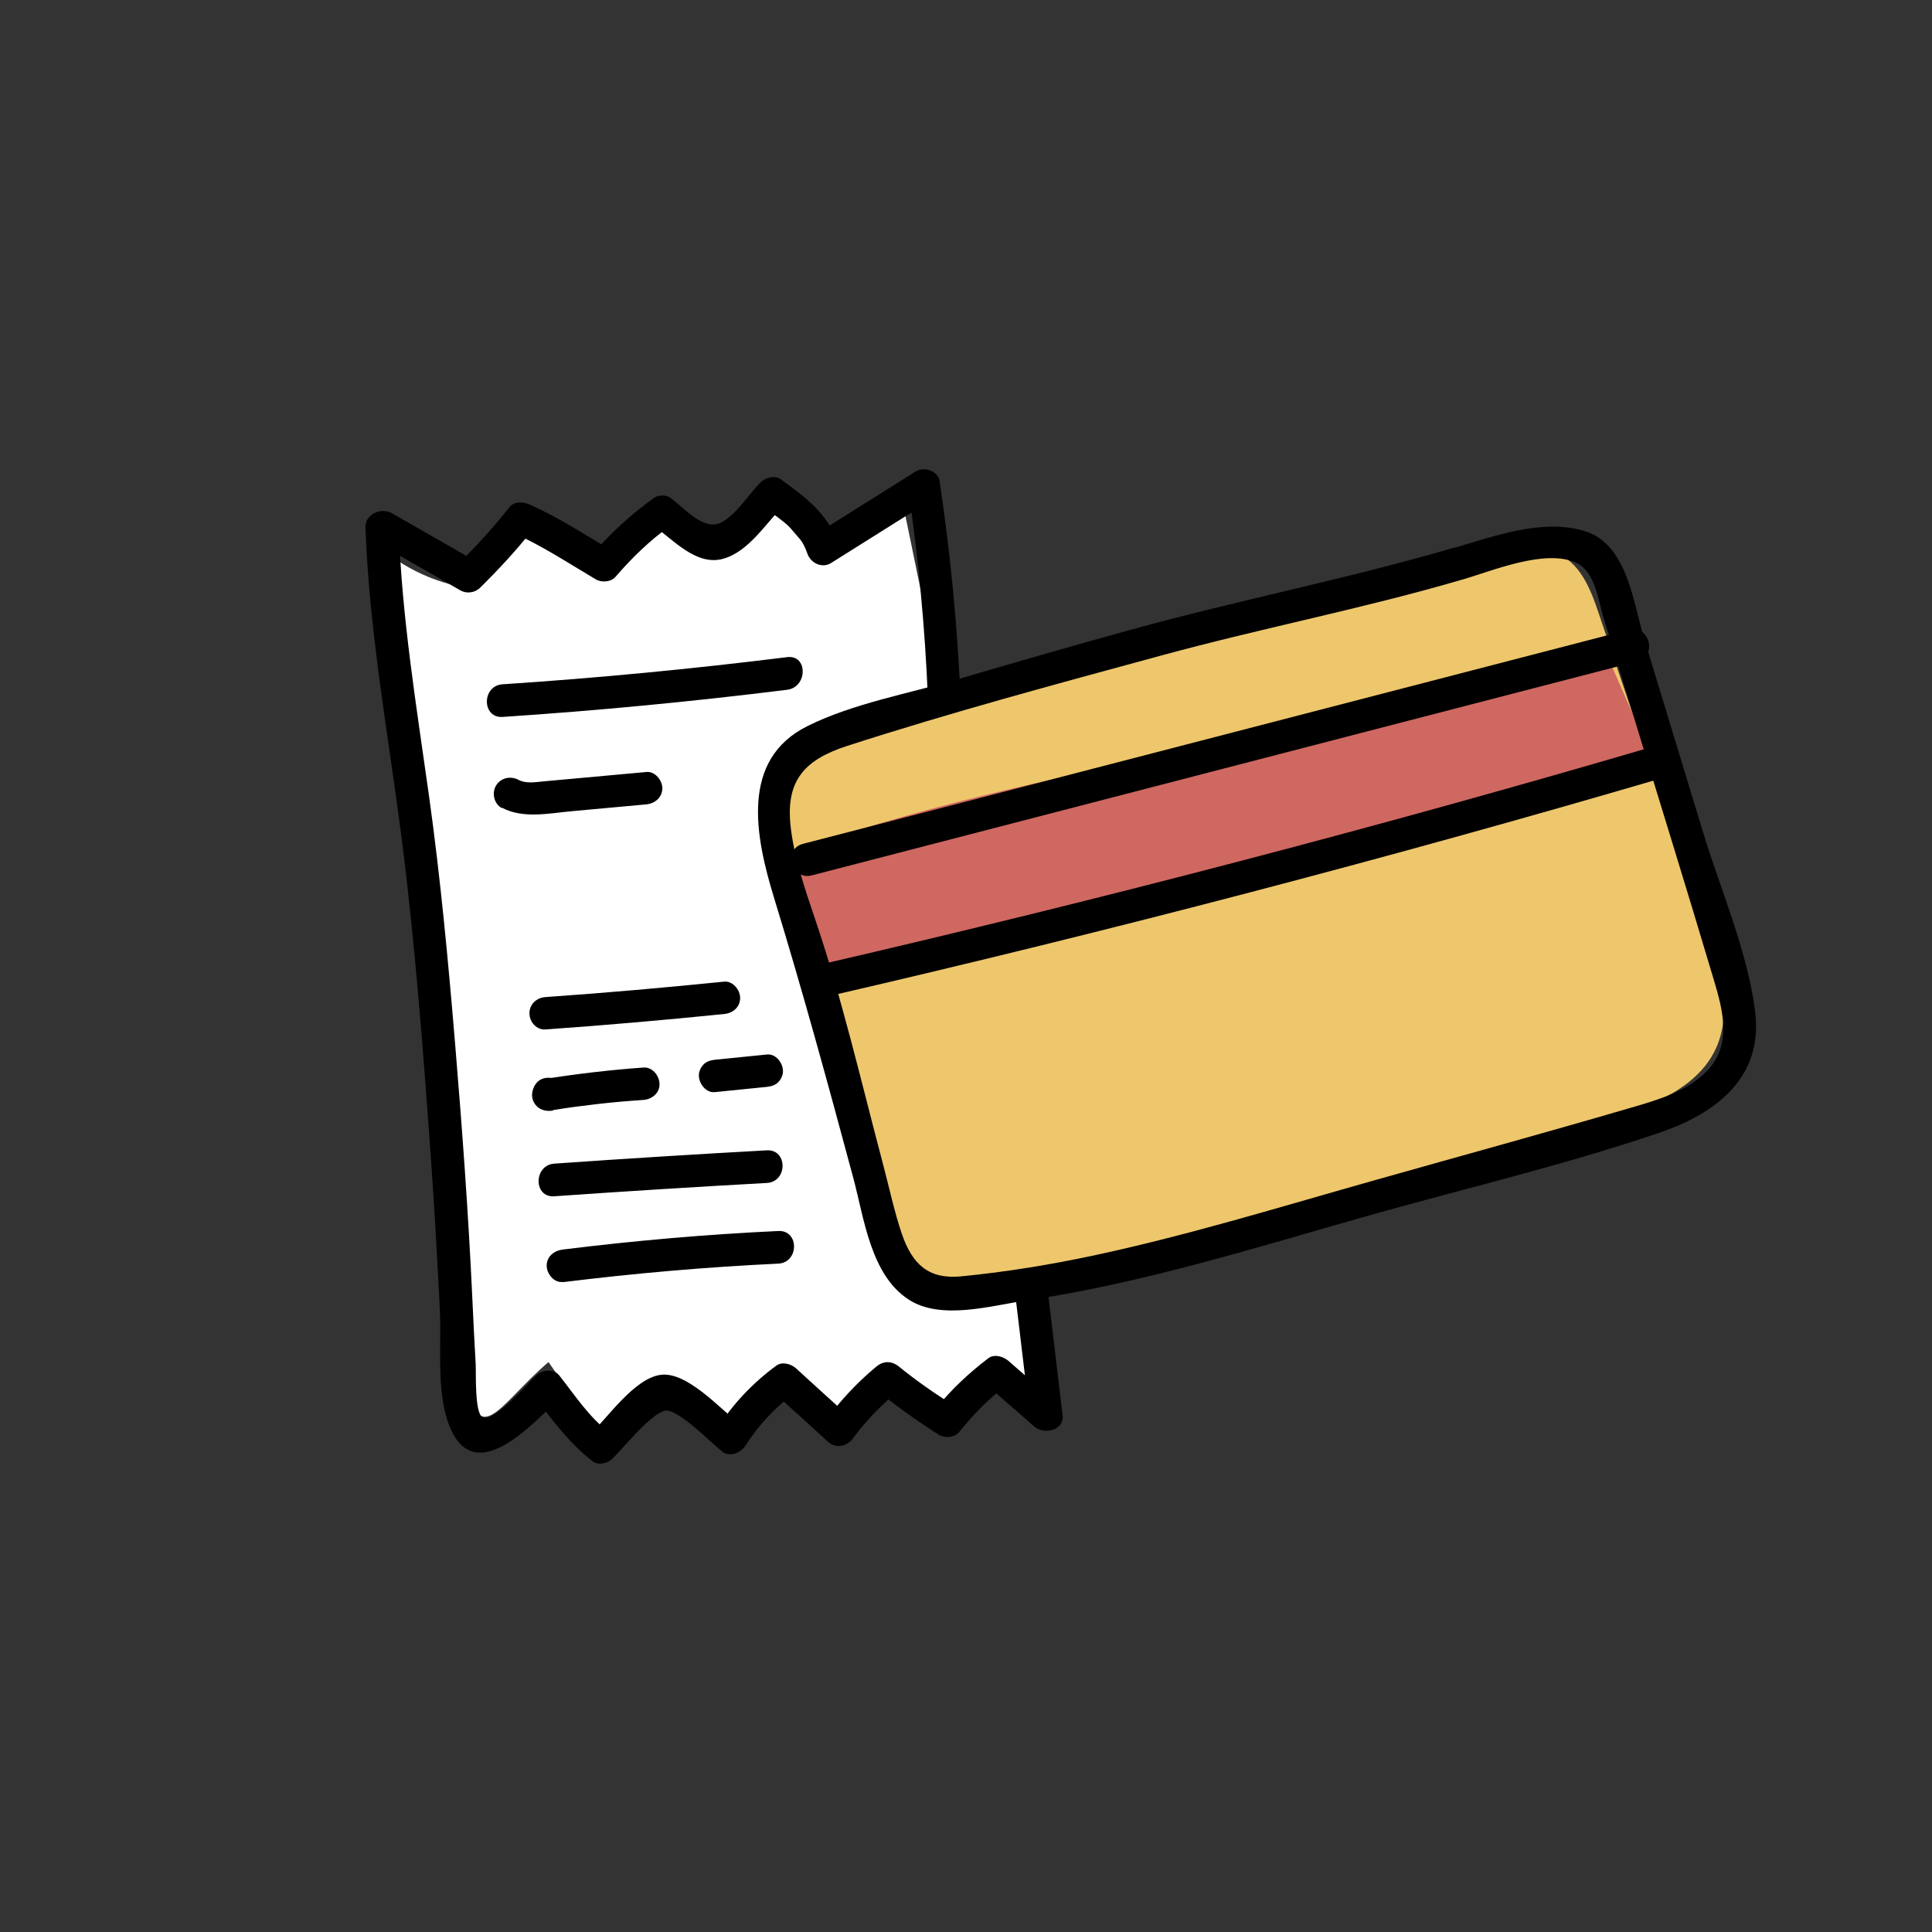 <svg width="74" height="74" viewBox="0 0 74 74" fill="none" xmlns="http://www.w3.org/2000/svg">
<rect x="0" y="0" width="74" height="74" fill="#333333" stroke="none"/>
<mask id="mask0_2101_360" style="mask-type:alpha" maskUnits="userSpaceOnUse" x="0" y="0" width="74" height="74">
<rect width="74" height="74" fill="#D9D9D9"/>
</mask>
<g mask="url(#mask0_2101_360)">
<path d="M33.24 45.29C33.51 46.43 33.85 47.66 34.78 48.36C35.79 49.12 37.18 49.03 38.43 48.87C46.36 47.86 54.02 45.37 61.62 42.89C63.27 42.35 65.11 41.65 65.77 40.05C66.33 38.71 65.86 37.19 65.4 35.81C64.01 31.69 62.61 27.57 61.22 23.45C60.91 22.52 60.48 21.47 59.54 21.17C58.98 20.99 58.36 21.14 57.79 21.28C49.84 23.33 41.94 25.4 33.89 26.88C26.3 28.28 32.09 40.5 33.24 45.29Z" fill="#EEC76D"/>
<path d="M63.42 29.37C62.79 27.92 62.15 26.47 61.52 25.02C51.12 28.32 40 29.07 29.76 32.84C29.81 32.82 30.6 36.35 30.9 36.61C31.74 37.34 32.28 36.97 33.33 36.83C36.7 36.38 40.14 35.14 43.44 34.32L63.42 29.37Z" fill="#CF6861"/>
<path d="M14.37 20.8C15.44 21.79 16.83 22.42 18.28 22.57C18.55 21.68 18.98 20.84 19.55 20.1C20.93 20.6 22.26 21.24 23.51 22.01L25.66 19.67L27.64 20.99L29.47 19.11C30.02 19.99 30.7 20.79 31.47 21.48C32.3 20.49 33.37 19.71 34.57 19.23C35.05 21.57 35.54 23.92 36.02 26.26C33.76 26.78 31.25 27.68 30.38 29.83C29.77 31.33 30.13 33.02 30.51 34.6C31.32 38.02 32.13 41.43 32.94 44.85C33.28 46.28 33.66 47.79 34.67 48.85C35.68 49.91 37.56 50.31 38.61 49.28C39.67 50.49 40.19 52.16 39.99 53.75C39.8 52.9 38.69 52.54 37.86 52.83C37.03 53.12 36.45 53.84 35.91 54.53C35.18 53.78 34.44 53.04 33.71 52.29C33.28 53.29 32.59 54.17 31.72 54.83L29.76 52.52L27.26 54.82C26.95 53.97 26.36 53.23 25.6 52.74L22.68 54.97C22.14 54.03 21.64 53.04 21.01 52.17C19.07 53.82 18.24 55.83 17.8 52.34C17.4 49.23 17.67 45.93 17.46 42.79C16.97 35.38 15.94 28.03 14.37 20.8Z" fill="white"/>
<path d="M55.719 20.97C51.599 22.18 47.349 23 43.209 24.15C41.029 24.75 38.849 25.38 36.669 26.02C34.789 26.57 32.679 26.94 30.929 27.81C28.329 29.1 28.939 32.06 29.639 34.36C30.739 37.94 31.719 41.53 32.689 45.14C33.099 46.67 33.349 48.84 34.809 49.78C36.049 50.58 37.959 50.01 39.309 49.81C43.739 49.16 48.049 47.8 52.349 46.58C56.059 45.53 59.869 44.64 63.519 43.4C65.739 42.65 67.569 41.26 67.219 38.69C66.919 36.4 65.899 34.07 65.229 31.87C64.479 29.39 63.719 26.92 62.969 24.44C62.549 23.06 62.329 20.86 60.719 20.35C59.109 19.84 57.219 20.54 55.719 20.98C54.949 21.21 55.279 22.41 56.049 22.19C57.199 21.85 59.209 21.01 60.379 21.56C61.089 21.89 61.209 22.96 61.409 23.62C61.739 24.7 62.069 25.79 62.399 26.87C63.479 30.43 64.589 33.98 65.649 37.55C65.999 38.72 66.339 40.02 65.389 41.01C64.619 41.82 63.399 42.16 62.359 42.46C59.149 43.4 55.929 44.28 52.709 45.19C49.159 46.19 45.629 47.28 42.019 48.06C40.299 48.43 38.549 48.72 36.789 48.89C35.569 49 34.949 48.43 34.549 47.28C34.249 46.4 34.059 45.48 33.819 44.58C32.989 41.45 32.259 38.27 31.219 35.2C30.829 34.04 30.409 32.84 30.279 31.62C30.099 29.9 30.809 29.1 32.449 28.57C36.409 27.29 40.459 26.2 44.469 25.11C48.479 24.02 52.229 23.31 56.039 22.19C56.809 21.96 56.479 20.76 55.709 20.98L55.719 20.97Z" fill="black"/>
<path d="M31.09 33.53C41.63 30.8 52.17 28.06 62.72 25.33C63.5 25.13 63.17 23.92 62.39 24.12C51.85 26.85 41.31 29.59 30.76 32.32C29.98 32.52 30.31 33.73 31.09 33.53Z" fill="black"/>
<path d="M31.81 38.14C42.57 35.65 53.25 32.86 63.84 29.75C64.61 29.52 64.28 28.32 63.51 28.54C52.92 31.65 42.23 34.44 31.48 36.93C30.7 37.11 31.03 38.32 31.81 38.14Z" fill="black"/>
<path d="M38.889 49.6C39.069 51.14 39.26 52.68 39.44 54.21L40.51 53.77C39.88 53.22 39.249 52.67 38.62 52.12C38.429 51.96 38.09 51.85 37.859 52.02C37.099 52.6 36.429 53.23 35.83 53.97L36.59 53.87C35.84 53.4 35.13 52.91 34.44 52.35C34.16 52.12 33.84 52.11 33.559 52.35C32.809 52.97 32.179 53.66 31.599 54.44L32.58 54.31C31.88 53.68 31.18 53.04 30.489 52.41C30.299 52.24 29.959 52.14 29.73 52.31C28.809 52.99 28.07 53.78 27.45 54.74L28.309 54.52C27.579 53.96 26.309 52.52 25.299 52.66C24.29 52.8 23.259 54.32 22.579 54.97L23.34 54.87C22.559 54.28 22.02 53.44 21.419 52.68C21.209 52.41 20.759 52.47 20.54 52.68C20.189 53 18.919 54.49 18.489 54.29C18.169 54.14 18.239 52.54 18.22 52.25C18.169 51.4 18.13 50.55 18.09 49.7C17.939 46.45 17.7 43.2 17.43 39.96C17.16 36.72 16.869 33.62 16.43 30.47C15.95 27.05 15.389 23.64 15.27 20.18L14.329 20.72C15.43 21.35 16.529 21.98 17.63 22.61C17.869 22.75 18.189 22.71 18.39 22.51C19.099 21.81 19.77 21.09 20.39 20.3L19.63 20.4C20.75 20.89 21.77 21.57 22.82 22.19C23.04 22.32 23.399 22.3 23.579 22.09C24.209 21.36 24.88 20.71 25.669 20.14H25.04C25.779 20.67 26.66 21.67 27.669 21.41C28.68 21.15 29.349 20.01 30.04 19.34L29.279 19.44C29.959 19.94 30.64 20.36 30.919 21.19C31.04 21.56 31.48 21.79 31.84 21.56C33.13 20.75 34.419 19.94 35.709 19.13L34.789 18.76C35.179 21.39 35.429 24.04 35.539 26.7C35.569 27.5 36.819 27.51 36.789 26.7C36.669 23.93 36.4 21.17 35.989 18.43C35.929 18.03 35.38 17.86 35.069 18.06C33.779 18.87 32.489 19.68 31.2 20.49L32.12 20.86C31.72 19.68 30.88 19.07 29.91 18.36C29.689 18.2 29.34 18.28 29.149 18.46C28.68 18.92 28.22 19.7 27.63 20.01C26.95 20.36 26.22 19.46 25.68 19.07C25.52 18.95 25.209 18.95 25.049 19.07C24.18 19.7 23.41 20.39 22.709 21.21L23.47 21.11C22.419 20.49 21.399 19.82 20.279 19.32C20.049 19.22 19.7 19.19 19.52 19.42C18.899 20.2 18.239 20.93 17.52 21.63L18.279 21.53C17.18 20.9 16.079 20.27 14.979 19.64C14.54 19.44 13.979 19.72 13.999 20.2C14.139 24.19 14.87 28.12 15.38 32.08C15.889 36.04 16.209 40.22 16.5 44.3C16.64 46.26 16.75 48.22 16.849 50.19C16.919 51.6 16.669 53.58 17.329 54.87C18.36 56.88 20.509 54.41 21.41 53.59H20.529C21.209 54.45 21.829 55.3 22.7 55.97C22.919 56.14 23.279 56.05 23.459 55.87C23.869 55.47 25.049 54 25.54 54.03C26.079 54.06 27.259 55.29 27.68 55.61C27.959 55.82 28.369 55.64 28.54 55.39C29.04 54.61 29.63 53.96 30.369 53.41L29.61 53.31C30.309 53.94 31.009 54.58 31.7 55.21C32.02 55.5 32.44 55.41 32.679 55.08C33.19 54.39 33.779 53.79 34.45 53.24H33.569C34.34 53.86 35.13 54.43 35.969 54.96C36.179 55.09 36.559 55.07 36.73 54.86C37.26 54.2 37.83 53.61 38.499 53.1L37.739 53C38.37 53.55 38.999 54.1 39.63 54.65C39.989 54.96 40.77 54.79 40.7 54.21C40.52 52.67 40.33 51.13 40.15 49.6C40.059 48.81 38.809 48.8 38.9 49.6H38.889Z" fill="black"/>
<path d="M19.249 27.46C22.889 27.22 26.529 26.87 30.149 26.42C30.939 26.32 30.949 25.07 30.149 25.17C26.529 25.62 22.889 25.97 19.249 26.21C18.449 26.26 18.449 27.51 19.249 27.46Z" fill="black"/>
<path d="M19.229 30.94C20.049 31.37 21.029 31.15 21.909 31.07C22.859 30.98 23.799 30.9 24.749 30.81C25.089 30.78 25.369 30.54 25.369 30.19C25.369 29.88 25.079 29.53 24.749 29.57C23.869 29.65 22.989 29.73 22.119 29.81C21.679 29.85 21.239 29.89 20.799 29.93C20.499 29.96 20.139 30.02 19.859 29.87C19.559 29.71 19.179 29.79 18.999 30.09C18.829 30.37 18.919 30.79 19.219 30.95L19.229 30.94Z" fill="black"/>
<path d="M20.899 39.43C23.179 39.27 25.449 39.07 27.729 38.84C28.069 38.81 28.349 38.58 28.349 38.22C28.349 37.91 28.059 37.56 27.729 37.6C25.459 37.83 23.179 38.03 20.899 38.19C20.559 38.21 20.279 38.46 20.279 38.81C20.279 39.16 20.569 39.46 20.899 39.43Z" fill="black"/>
<path d="M21.01 42.53C21.81 42.53 21.82 41.28 21.01 41.28C20.2 41.28 20.2 42.53 21.01 42.53Z" fill="black"/>
<path d="M21.18 42.52C21.79 42.42 22.26 42.36 22.86 42.29C23.46 42.22 24.05 42.17 24.64 42.13C24.97 42.11 25.28 41.86 25.26 41.51C25.25 41.19 24.98 40.86 24.64 40.89C23.37 40.98 22.1 41.13 20.84 41.33C20.52 41.38 20.31 41.8 20.4 42.1C20.51 42.45 20.82 42.59 21.17 42.54L21.18 42.52Z" fill="black"/>
<path d="M27.389 41.83L29.369 41.63C29.539 41.61 29.689 41.57 29.809 41.45C29.919 41.34 29.999 41.16 29.989 41.01C29.979 40.7 29.709 40.35 29.369 40.39L27.389 40.59C27.219 40.61 27.069 40.65 26.949 40.77C26.839 40.88 26.759 41.06 26.769 41.21C26.779 41.52 27.049 41.87 27.389 41.83Z" fill="black"/>
<path d="M21.23 45.82C23.94 45.63 26.66 45.46 29.37 45.31C30.17 45.27 30.18 44.02 29.37 44.06C26.65 44.21 23.94 44.38 21.23 44.57C20.43 44.63 20.43 45.88 21.23 45.82Z" fill="black"/>
<path d="M21.559 49.11C24.299 48.77 27.049 48.53 29.809 48.4C30.61 48.36 30.619 47.11 29.809 47.15C27.049 47.28 24.299 47.52 21.559 47.86C21.23 47.9 20.939 48.12 20.939 48.48C20.939 48.79 21.23 49.15 21.559 49.1V49.11Z" fill="black"/>
</g>
</svg>
